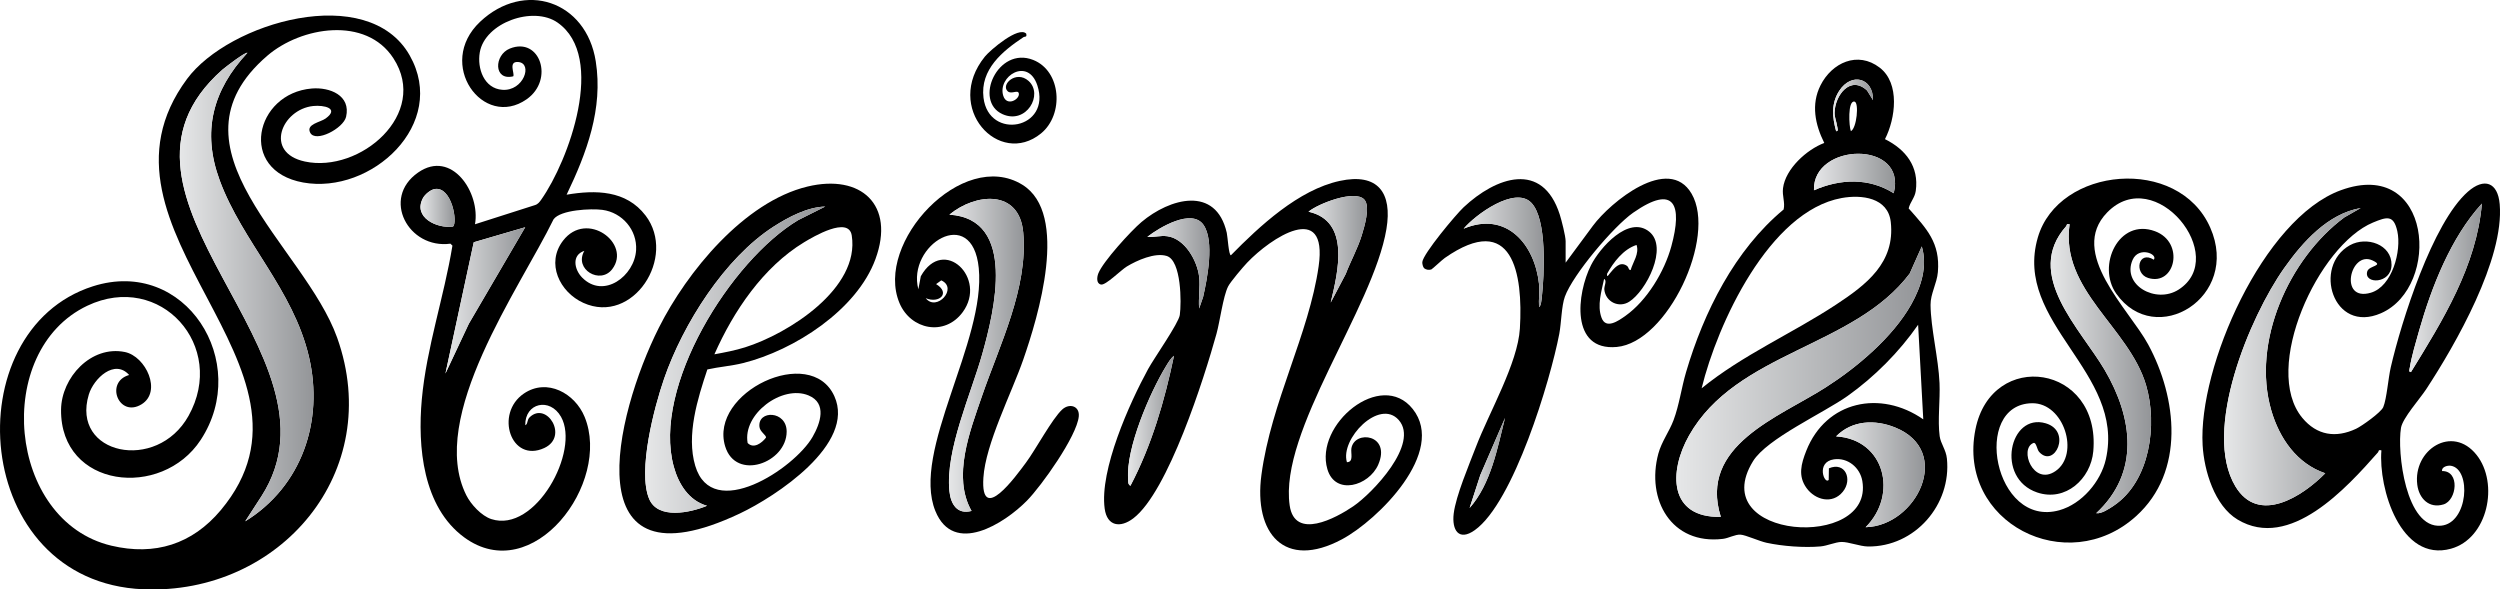 <svg viewBox="0 0 1030.24 242.93" xmlns:xlink="http://www.w3.org/1999/xlink" xmlns="http://www.w3.org/2000/svg" data-name="Layer 2" id="Layer_2">
  <defs>
    <style>
      .cls-1 {
        fill: url(#linear-gradient-8);
      }

      .cls-2 {
        fill: url(#linear-gradient-7);
      }

      .cls-3 {
        fill: url(#linear-gradient-5);
      }

      .cls-4 {
        fill: url(#linear-gradient-6);
      }

      .cls-5 {
        fill: url(#linear-gradient-9);
      }

      .cls-6 {
        fill: url(#linear-gradient-4);
      }

      .cls-7 {
        fill: url(#linear-gradient-3);
      }

      .cls-8 {
        fill: url(#linear-gradient-2);
      }

      .cls-9 {
        fill: url(#linear-gradient);
      }

      .cls-10 {
        fill: url(#linear-gradient-10);
      }

      .cls-11 {
        fill: url(#linear-gradient-11);
      }

      .cls-12 {
        fill: url(#linear-gradient-12);
      }

      .cls-13 {
        fill: url(#linear-gradient-13);
      }

      .cls-14 {
        fill: url(#linear-gradient-14);
      }

      .cls-15 {
        fill: url(#linear-gradient-15);
      }

      .cls-16 {
        fill: url(#linear-gradient-16);
      }

      .cls-17 {
        fill: url(#linear-gradient-17);
      }
    </style>
    <linearGradient gradientUnits="userSpaceOnUse" y2="118.3" x2="129.21" y1="118.3" x1="74.1" id="linear-gradient">
      <stop stop-color="#e6e7e8" offset="0"></stop>
      <stop stop-color="#939598" offset="1"></stop>
    </linearGradient>
    <linearGradient xlink:href="#linear-gradient" y2="43.42" x2="771.86" y1="43.42" x1="755.42" id="linear-gradient-2"></linearGradient>
    <linearGradient xlink:href="#linear-gradient" y2="71.5" x2="780.95" y1="71.5" x1="747.51" id="linear-gradient-3"></linearGradient>
    <linearGradient xlink:href="#linear-gradient" y2="195.67" x2="793.25" y1="195.67" x1="756.65" id="linear-gradient-4"></linearGradient>
    <linearGradient xlink:href="#linear-gradient" y2="157.28" x2="792.88" y1="157.28" x1="690.81" id="linear-gradient-5"></linearGradient>
    <linearGradient xlink:href="#linear-gradient" y2="118.61" x2="1022.78" y1="118.61" x1="992.87" id="linear-gradient-6"></linearGradient>
    <linearGradient xlink:href="#linear-gradient" y2="146.99" x2="972.84" y1="146.99" x1="916.53" id="linear-gradient-7"></linearGradient>
    <linearGradient xlink:href="#linear-gradient" y2="102.74" x2="563.34" y1="102.74" x1="539.23" id="linear-gradient-8"></linearGradient>
    <linearGradient xlink:href="#linear-gradient" y2="173.41" x2="483.8" y1="173.41" x1="464.83" id="linear-gradient-9"></linearGradient>
    <linearGradient xlink:href="#linear-gradient" y2="108.55" x2="498.38" y1="108.55" x1="472.83" id="linear-gradient-10"></linearGradient>
    <linearGradient xlink:href="#linear-gradient" y2="85.67" x2="187.35" y1="85.67" x1="173.28" id="linear-gradient-11"></linearGradient>
    <linearGradient xlink:href="#linear-gradient" y2="123.79" x2="216.44" y1="123.79" x1="183.56" id="linear-gradient-12"></linearGradient>
    <linearGradient xlink:href="#linear-gradient" y2="151.92" x2="886.46" y1="151.92" x1="845.07" id="linear-gradient-13"></linearGradient>
    <linearGradient xlink:href="#linear-gradient" y2="148.22" x2="340.07" y1="148.22" x1="265.87" id="linear-gradient-14"></linearGradient>
    <linearGradient xlink:href="#linear-gradient" y2="190.78" x2="620.22" y1="190.78" x1="605.61" id="linear-gradient-15"></linearGradient>
    <linearGradient xlink:href="#linear-gradient" y2="103.98" x2="636.19" y1="103.98" x1="603.17" id="linear-gradient-16"></linearGradient>
    <linearGradient xlink:href="#linear-gradient" y2="146.42" x2="421.91" y1="146.42" x1="391.06" id="linear-gradient-17"></linearGradient>
  </defs>
  <g data-name="Layer 1" id="Layer_1-2">
    <g>
      <path d="M134.19,48.83c-2.18,1.58-8.15,2.31-6.37,5.83,2.17,4.32,13.7-1.75,14.8-6.52,2.05-8.85-6.75-12.28-14.11-11.67-23.49,1.94-30.63,33.85-3.57,38.74,28.01,5.06,59.94-24.11,43.88-52.4-17.2-30.29-74.45-13.62-91.74,9.72-46.21,62.39,63.42,118.58,13.89,177.72-11.74,14.01-27.14,18.87-45.05,14.63C2.97,214.72-3.15,144.57,35.96,126c30.18-14.33,57.74,16.74,41.73,45.39-13.11,23.46-48.6,15.97-41.09-8.81,2.01-6.62,10.64-14.79,16.62-8.05-10.15,2.92-4.25,17.78,5.09,12.1,8.55-5.2,1.83-19.81-6.88-21.57-13.9-2.81-26.13,10.5-26.27,23.78-.33,32.36,41.45,37.02,57.55,12.44,20.98-32.01-6.33-75.45-44.42-63.3-57.13,18.22-50.41,121.84,20.73,124.86,56.31,2.39,99.67-48.35,79.92-103.68-13.51-37.85-72.98-78.18-28.79-116.19,13.98-12.01,40.67-16.38,51.97,1.05,14.89,22.96-13.81,47.4-36.46,42.55-17-3.64-9.6-21.49,3.38-22.88,4.4-.46,10.98.9,5.15,5.14ZM90.53,74.3c9.36,25.39,30.28,44.91,36.81,72.82,6.17,26.38-2.97,53.32-26.3,67.72l6.71-10.35c37.7-58.7-75.32-123.34-16.16-175.72,1.04-.93,9.71-7.57,10.36-6.99-14.31,15.36-18.82,32.44-11.42,52.52Z"></path>
      <path d="M802.31,188.96c-.37-3.63-2.56-6.14-2.98-9.2-.88-6.45.24-15.05-.06-21.87-.45-10.33-3.63-22.75-3.7-32.28-.04-4.53,2.62-8.81,3.02-13.48,1.02-12.09-4.63-17.87-12.04-26.24.6-2.62,2.53-4.37,2.93-7.23,1.39-10.03-4.14-17.06-12.69-21.32,4.32-8.44,6.29-22.98-2.18-29.47-9.08-6.97-19.7-2.01-24.38,7.28-3.98,7.89-2.22,16.21,1.54,23.76-7.21,2.71-16,10.65-17,18.64-.4,3.26.93,5.83.25,8.78-20.1,16.66-32.9,42.24-40.19,66.99-1.91,6.48-2.81,13.51-5.16,19.81-1.77,4.73-4.95,8.89-6.28,13.82-5.11,18.95,5.38,37.66,26.6,35.12,2.38-.28,5.05-1.89,7.3-1.74,2.14.15,7.68,2.7,10.71,3.35,6.63,1.43,15.49,2.1,22.24,1.5,2.75-.25,6.12-1.78,8.56-1.84,2.91-.08,7.68,1.83,10.97,1.87,19.36.23,34.49-17.24,32.54-36.25ZM757.96,37.4c5.04-7.71,14.03-5.32,13.9,3.86l-2.44-3.95c-6.89-6.45-13.28,1.98-13.4,9.16-.03,1.91.82,3.75,1.07,5.62.09.66.68,2.09-.44,1.96-1.56-5.76-2.12-11.38,1.31-16.65ZM762.74,54.05c-.79-1.86-1.38-12.79,1.51-12.18,1.92.41.91,11.01-1.51,12.18ZM780.39,79.63c-10.24-6.45-22.05-5.97-32.87-1.22-.64-19.76,38.55-20.76,32.87,1.22ZM758.93,81.61c8.19-1.48,19.13-.24,20.25,9.89,1.86,16.79-10.12,25.86-22.59,34.06-18.17,11.95-38.45,20.69-55.36,34.46,6.47-26.5,27.84-72.99,57.7-78.41ZM709.14,213c-21.47.48-21.53-18.58-13.1-33.5,19.53-34.61,67.95-36.21,90.95-66.79l4.97-11.16c2.45,8.23-.3,16.7-4.37,23.94-7.61,13.51-22.31,25.9-35.26,34.17-19.26,12.31-52.45,23.9-43.19,53.34ZM722.42,190.05c5.74-9.31,28.98-19.79,38.93-26.85,11.11-7.89,21.33-18.17,29.1-29.37l2.12,38.98c-17.57-12.22-40.06-7.67-48.22,12.98-2.08,5.29-3.51,10.34.12,15.34,3.6,4.96,10.65,6.77,14.93,1.54,4.17-5.08,1.04-12.55-5.72-9.68l-.08,4.79c-1.75,2.04-5.41-7.41,2.17-8.49,5.7-.8,10.75,3.39,11.69,8.94,4.89,28.77-65.05,24.21-45.04-8.18ZM768.82,217.26c13.44-13.36,8-36.2-12.17-37.44,6.58-6.65,16-7.03,24.34-3.65,24,9.71,8.88,40.54-12.17,41.09Z"></path>
      <path d="M996.15,199.75c.71,5.65,4.86,9.95,10.83,8.11,5.5-1.7,6.84-13.89-.64-13.74-.19-1.79,2.33-2.4,3.69-2.18,8.49,1.4,7.14,23.64-4.07,24.69-14.63,1.37-18.19-30.49-16.52-40.33.68-3.99,7.79-11.96,10.34-15.84,12.23-18.64,32.25-53.71,30.34-76.28-.77-9.09-6.4-11.1-13.13-5.17-14.56,12.81-27.39,53.4-31.77,72.37-1.01,4.34-1.66,12.99-3.09,16.4-.91,2.16-8.85,7.81-11.19,8.91-8.36,3.93-16.16,2.74-22.16-4.48-16.87-20.33,6.64-71.21,29.13-80.51,5.68-2.35,8.5-3.27,10.02,3.6,1.77,8.05-2.07,22.74-10.92,25.33-13.37,3.92-8.54-17.61.7-13.3,5.05,2.36-1.46,1.96-2.19,4.56-1.47,5.3,9.91,5.24,10.02-2.71.12-8.45-10.28-11.95-17.15-8.13-15.42,8.58-7.02,36.68,12.8,28.03,24.95-10.9,21.15-64.47-16.58-50.68-31.97,11.69-58.77,72.9-56.92,105.06.6,10.47,4.9,24.94,14.41,30.65,21.52,12.92,44.96-13.08,57.88-27.73.36-.41-.03-1.17,1.39-.78-1.3,15.65,7.92,46.25,28.65,40.52,15.25-4.21,19.88-26.91,10.58-38.64-10.06-12.69-26.27-2.09-24.45,12.27ZM993.1,151.34c.72-4.47,2.52-10.6,3.8-15.07,5.18-18.12,13.09-38.4,25.88-52.38-2.2,25.67-16.09,48.1-29.23,69.43-1.1.14-.56-1.33-.45-1.98ZM921.19,200.41c-13.75-22.93,5.93-69.84,20.1-89.91,7.6-10.76,18.01-22.43,31.55-24.77l-6.77,3.87c-22.83,16.97-38.27,51.41-30.07,79.55,3.35,11.49,10.54,21.93,22.23,25.89-9.4,9.53-27.48,21.31-37.04,5.37Z"></path>
      <path d="M582.17,168.53c-13.02-16.38-40.57,6.39-35.16,24.82,3.23,11,17.13,6.9,20.95-1.85,5.45-12.52-9.7-14.44-11.05-6.79-.35,2,1.06,5.71-1.85,5.76-2.9-9.57,13.37-26.42,21.35-17.39,8.62,9.78-10.8,30.16-18.72,35.55-7.21,4.91-24.15,14.06-26.22-.35-4.4-30.63,34.41-81.28,39.87-113.89,2.51-15.01-3.53-23.23-19.23-19.84-17,3.67-33.03,18.61-44.86,30.65-.9,0-1.33-7.59-1.7-9.25-4.48-19.64-23.53-14.24-35.15-4.45-4.3,3.62-15.89,16.31-17.79,21.18-.6,1.54-.88,4.21,1.13,4.58,1.94.37,8.17-5.95,10.62-7.44,4.19-2.53,11.57-5.83,16.43-4.34,6.08,1.87,6.11,19.32,5.4,24.34-.49,3.4-10.58,17.74-13.06,22.27-7.67,14.05-20.06,41.6-17.9,57.51,1,7.31,6.46,8.08,11.81,4,14.35-10.94,29.26-57.99,34.25-75.98,1.46-5.24,2.71-15.36,4.8-19.56.94-1.89,6.17-8.05,7.85-9.81,9.66-10.17,33.36-25.93,29.47,1.44-3.99,28.03-19.58,55.94-23.59,86.04-3.21,24.05,9.45,39.22,33.21,26.51,14.78-7.9,43.19-36.04,29.14-53.71ZM465.84,200.2c-1.12-.73-.86-1.61-.94-2.7-.97-12.69,8.92-35.63,15.6-46.57.87-1.42,1.95-3.32,3.3-4.31-3.84,18.43-9.2,36.92-17.96,53.58ZM495.8,122.38l-1.64,4.75c-.36-4.16.48-9.02,0-13.09-.79-6.67-5.88-15.71-13.15-16.69-2.85-.39-5.42.52-8.18.25,4.84-3.79,18.38-11.9,23.16-4.88,4.54,6.65,1.54,22.08-.19,29.66ZM539.23,87.24c3.95-3.31,19.12-9.2,22.98-5.02,2.62,2.84.02,11.31-1.05,14.78-1.7,5.5-4.56,10.57-6.6,15.93l-6.19,11.76c2.98-12.49,8.27-33.58-9.14-37.45Z"></path>
      <path d="M266.03,88.82c-7.96-10.47-20.61-10.61-32.53-8.59,8.28-17.25,15.09-35.39,12.01-54.94-3.94-25.01-29.51-33.44-47.66-16.32-18.42,17.38,1.28,44.44,19.16,31.95,11.53-8.05,5.51-25.91-6.9-20.91-6.56,2.63-6.77,13.43,1.4,11.44.7-1.12-2.23-6.28,2.1-5.89,6.05.55,2.18,12.09-6.6,11.45-7.54-.54-10.43-8.81-9.3-15.4,2.11-12.32,22.08-19.32,32.09-12.28,20.17,14.17,4.57,56.87-6.76,72.94-.71,1-1.36,1.89-2.61,2.26l-24.69,7.89c2.3-12.91-9.56-31.01-23.45-21.32-15.29,10.66-3.97,31.64,13.32,29.32l.83.8c-3.46,21.21-10.67,41.91-12.62,63.37-1.77,19.46.42,44.31,17.45,56.84,28.32,20.81,60.83-22.42,49.64-49.64-3.98-9.69-15.46-16.11-25.04-9.6-12.09,8.22-5.34,28.81,8.43,22.43,10.17-4.71.96-19.36-6-12.7-1.28,1.23-.65,2.8-1.85,3.32-.17-9.27,10.18-11.54,14.74-3.47,7.95,14.07-10.56,48.11-28.75,42.14-4.07-1.34-8.39-6.03-10.28-9.81-16.15-32.23,22.04-85.23,35.95-113.72,2.86-3.95,15.58-4.51,20.15-3.89,8.14,1.1,14.34,8.24,13.87,16.56-.6,10.67-13.4,20.34-22.26,11.32-3.26-3.33-4.36-9.27.93-10.99-4.41,7.61,6.56,14.03,11.49,7.53,8.02-10.58-10.51-24.42-20.26-11.74-7.17,9.32-1.41,21.22,8.35,25.64,20.46,9.26,38.66-18.87,25.65-35.99ZM174.3,81.64c.83-1.55,3.12-3.46,4.85-3.74,7.07-1.15,9.58,13.99,7.49,15.48-6.62.87-16.57-3.83-12.34-11.74ZM193.2,133.42l-9.64,20.51,11.67-54.1,21.21-6.19-23.24,39.78Z"></path>
      <path d="M885.25,114.55c11.15,3.45,15.23-14.66,2.82-19.26-14.95-5.55-24.1,14.19-15.98,25.71,16.18,22.96,51.37,1.47,38.75-27.18-13.12-29.81-62.6-25.16-71.07,4.08-10.23,35.32,36.19,55.39,28.04,91.37-2.08,9.21-9.92,18.43-19.19,21.01-26.89,7.46-36.32-43.73-11.21-44.11,13.17-.19,19.77,21,9.67,27.96-9.18,6.33-15.14-9.17-9.12-11.57,1.18-.47,1.45,2.68,2.38,3.69,6.32,6.96,13.62-8.61,2.68-11.81-14.99-4.39-20.78,22.63-3.53,28.5,11.69,3.97,22.15-5.59,23.15-17.01,3.11-35.84-41.92-42.27-48.57-8.98-7.67,38.42,37.77,61.49,66.21,35.76,20.29-18.34,16.9-48.75,4.97-70.76-7.93-14.64-33.14-37.74-16.87-54.42,19.79-20.28,50.64,18.25,29.4,31.83-9.37,6-23.47-1.93-18.94-12.27,2.49-5.69,10.52-2.42,8.74-.06-6.45-4.04-8.29,5.67-2.33,7.52ZM884.37,158.67c4.82,16.25,1.7,39.61-13.29,49.71-1.94,1.31-5.1,3.44-7.25,3.11,18.15-16.83,15.07-39.33,3.54-58.97-10.05-17.12-33.59-39.43-15.89-59.32.36-.41-.04-1.18,1.39-.78-3.87,27.21,24.42,42.41,31.5,66.25Z"></path>
      <path d="M332.76,76.88c-26.1,6.28-49.66,35.13-61.23,58.14-18.28,36.36-35.5,109.14,33.35,76.59,14.62-6.91,47.91-28.62,38.95-48.35-9.82-21.62-51.72-1.54-45,20.65,4.39,14.49,25.28,6.84,25.35-6,.06-8.79-12.05-9.02-11.21-1.97.25,2.07,2.87,3.39,2.7,4.4-1.78,2.29-5.1,4.74-7.57,2.22-2.16-11.95,14.25-24.11,25.09-19.61,7.75,3.21,4.88,11.52,1.66,17.12-7.52,13.07-41.35,35.31-48.34,11.89-3.75-12.59.98-27.7,4.99-39.71,4.88-1.09,9.85-1.41,14.73-2.63,21-5.24,46.87-21.83,54.56-42.88,8.18-22.35-5.98-35.16-28.03-29.86ZM277.66,192.29c1.96,7.16,6.21,14.03,13.69,16.14-6.86,2.85-20.29,5.79-23.87-2.92-4.74-11.52,2.1-37.61,6.2-49.46,7.77-22.46,24.89-49.68,45.13-62.67,6.13-3.93,13.89-8.05,21.26-8.26l-11.15,5.59c-27.75,16.62-60.3,68.72-51.26,101.58ZM307.04,143.13c-4.1,1.29-8.41,2.11-12.64,2.88,7.87-17.78,20.06-35.92,36.96-46.17,3.77-2.28,18.36-10.92,19.64-2.82,3.45,21.86-26.19,40.52-43.96,46.11Z"></path>
      <path d="M697.09,79.81c-9.49-16.23-33.45,3.53-40.64,13.21l-11.26,15.23v-8.83c0-2.1-1.68-8.68-2.41-10.98-7.16-22.39-26.34-15.46-39.62-3.03-3.16,2.96-16.71,19.15-17.03,22.58-.06.71.25,2.04.75,2.55.9.67,1.85.79,2.93.52.36-.09,4.42-3.94,5.61-4.77,27.97-19.49,32.3,6.42,30.92,29.09-.87,14.36-12.7,34.58-18.14,48.85-2.78,7.28-8.24,20.1-9.13,27.41-.83,6.76,2.05,11.55,8.67,6.84,16.02-11.41,31.13-61.61,34.83-80.88.86-4.49.9-11.47,2.31-15.35,3.3-9.09,20.09-28.98,28.14-34.59,17.22-12.01,20.38-3.12,15.72,13.89-2.85,10.4-10.04,22.33-18.89,28.61-2.9,2.06-8.07,5.71-9.87.76-1.87-5.12,0-10.87,1.06-15.96,1.34.64-.06,2.97.1,4.4.54,5.02,5.94,7.69,10.21,5.01,7-4.39,16.33-22.47,8.27-28.92-8.54-6.83-20.41,6.78-23.96,13.83-5.92,11.74-8.59,35.44,10.57,33.71,20.9-1.88,41.33-45.26,30.86-63.18ZM605.61,209.35l4.41-13.55,10.2-23.6c-3.15,12.59-5.84,27.24-14.61,37.15ZM635.38,122.49c-.1.86-.32,3.72-1.15,4.03-.23-3.04.32-6.45,0-9.44-1.73-16.4-13.48-30.27-31.06-22.84,4.79-5.74,21.04-17.59,27.81-10.75,6.69,6.76,5.41,29.9,4.4,39ZM662.26,112.83c2.69-4.83,6.71-10.12,12.16-11.89,1.2,3.64-1.46,6.99-2.44,10.35-.93.05-.69-1.15-1.56-1.76-2.97-2.08-5.36,1.19-7.06,3.19-.45.54-1.19,1.97-1.1.11Z"></path>
      <path d="M437.73,168.76c-4.17,3.84-10.91,16.47-14.94,21.9-4.03,5.43-18.79,25.9-17.54,6.21.89-13.99,11.63-34.87,16.44-48.71,6.06-17.43,19.12-60.08-.43-72.06-24.64-15.11-60.98,23.93-50.6,48.76,4.61,11.02,18.6,13.89,26.05,3.79,10.3-13.96-7.86-31.59-17.25-14.81l-1.01,5.37c-4.84-18.2,22.24-35.27,24.89-8.75,3.01,30.16-27.87,75.51-17.89,100.1,7.53,18.55,28.48,5.19,37.76-4.25,6.02-6.12,20.55-26.55,21.35-34.69.42-4.3-3.82-5.62-6.83-2.86ZM385.76,117.08l2.13-1.54c7.06,3.19-1.94,13.07-6.4,7.34,5.59,2.34,10.35-2.12,4.27-5.8ZM400.37,210.56c-5.95,1.57-8.59-2.83-9.13-8.22-1.69-16.81,8.92-40.02,13.55-56.47,4.95-17.56,14.36-55.67-13.55-57.41,10.8-8.89,28.8-10.6,30.43,7.32,2.09,22.93-9.8,46.46-17.05,67.58-4.91,14.32-12.26,33.04-4.25,47.2Z"></path>
      <g>
        <path d="M101.04,214.84l6.71-10.35c37.7-58.7-75.32-123.34-16.16-175.72,1.04-.93,9.71-7.57,10.36-6.99-14.31,15.36-18.82,32.44-11.42,52.52,9.36,25.39,30.28,44.91,36.81,72.82,6.17,26.38-2.97,53.32-26.3,67.72Z" class="cls-9"></path>
        <path d="M771.86,41.26l-2.44-3.95c-6.89-6.45-13.28,1.98-13.4,9.16-.03,1.91.82,3.75,1.07,5.62.09.66.68,2.09-.44,1.96-1.56-5.76-2.12-11.38,1.31-16.65,5.04-7.71,14.03-5.32,13.9,3.86Z" class="cls-8"></path>
        <path d="M780.39,79.63c-10.24-6.45-22.05-5.97-32.87-1.22-.64-19.76,38.55-20.76,32.87,1.22Z" class="cls-7"></path>
        <path d="M768.82,217.26c13.44-13.36,8-36.2-12.17-37.44,6.58-6.65,16-7.03,24.34-3.65,24,9.71,8.88,40.54-12.17,41.09Z" class="cls-6"></path>
        <path d="M787.59,125.49c-7.61,13.51-22.31,25.9-35.26,34.17-19.26,12.31-52.45,23.9-43.19,53.34-21.47.48-21.53-18.58-13.1-33.5,19.53-34.61,67.95-36.21,90.95-66.79l4.97-11.16c2.45,8.23-.3,16.7-4.37,23.94Z" class="cls-3"></path>
        <path d="M1022.78,83.89c-2.2,25.67-16.09,48.1-29.23,69.43-1.1.14-.56-1.33-.45-1.98.72-4.47,2.52-10.6,3.8-15.07,5.18-18.12,13.09-38.4,25.88-52.38Z" class="cls-4"></path>
        <path d="M936,169.15c3.35,11.49,10.54,21.93,22.23,25.89-9.4,9.53-27.48,21.31-37.04,5.37-13.75-22.93,5.93-69.84,20.1-89.91,7.6-10.76,18.01-22.43,31.55-24.77l-6.77,3.87c-22.83,16.97-38.27,51.41-30.07,79.55Z" class="cls-2"></path>
        <path d="M561.16,97c-1.7,5.5-4.56,10.57-6.6,15.93l-6.19,11.76c2.98-12.49,8.27-33.58-9.14-37.45,3.95-3.31,19.12-9.2,22.98-5.02,2.62,2.84.02,11.31-1.05,14.78Z" class="cls-1"></path>
        <path d="M483.8,146.62c-3.84,18.43-9.2,36.92-17.96,53.58-1.12-.73-.86-1.61-.94-2.7-.97-12.69,8.92-35.63,15.6-46.57.87-1.42,1.95-3.32,3.3-4.31Z" class="cls-5"></path>
        <path d="M495.8,122.38l-1.64,4.75c-.36-4.16.48-9.02,0-13.09-.79-6.67-5.88-15.71-13.15-16.69-2.85-.39-5.42.52-8.18.25,4.84-3.79,18.38-11.9,23.16-4.88,4.54,6.65,1.54,22.08-.19,29.66Z" class="cls-10"></path>
        <path d="M186.64,93.38c-6.62.87-16.57-3.83-12.34-11.74.83-1.55,3.12-3.46,4.85-3.74,7.07-1.15,9.58,13.99,7.49,15.48Z" class="cls-11"></path>
        <polygon points="216.44 93.64 193.2 133.42 183.56 153.93 195.23 99.83 216.44 93.64" class="cls-12"></polygon>
        <path d="M871.08,208.38c-1.94,1.31-5.1,3.44-7.25,3.11,18.15-16.83,15.07-39.33,3.54-58.97-10.05-17.12-33.59-39.43-15.89-59.32.36-.41-.04-1.18,1.39-.78-3.87,27.21,24.42,42.41,31.5,66.25,4.82,16.25,1.7,39.61-13.29,49.71Z" class="cls-13"></path>
        <path d="M340.07,85.12l-11.15,5.59c-27.75,16.62-60.3,68.72-51.26,101.58,1.96,7.16,6.21,14.03,13.69,16.14-6.86,2.85-20.29,5.79-23.87-2.92-4.74-11.52,2.1-37.61,6.2-49.46,7.77-22.46,24.89-49.68,45.13-62.67,6.13-3.93,13.89-8.05,21.26-8.26Z" class="cls-14"></path>
        <path d="M620.22,172.2c-3.15,12.59-5.84,27.24-14.61,37.15l4.41-13.55,10.2-23.6Z" class="cls-15"></path>
        <path d="M635.38,122.49c-.1.86-.32,3.72-1.15,4.03-.23-3.04.32-6.45,0-9.44-1.73-16.4-13.48-30.27-31.06-22.84,4.79-5.74,21.04-17.59,27.81-10.75,6.69,6.76,5.41,29.9,4.4,39Z" class="cls-16"></path>
        <path d="M404.62,163.36c-4.91,14.32-12.26,33.04-4.25,47.2-5.95,1.57-8.59-2.83-9.13-8.22-1.69-16.81,8.92-40.02,13.55-56.47,4.95-17.56,14.36-55.67-13.55-57.41,10.8-8.89,28.8-10.6,30.43,7.32,2.09,22.93-9.8,46.46-17.05,67.58Z" class="cls-17"></path>
      </g>
      <path d="M422.9,13.87c.36,1.65-.51,1.03-1.21,1.5-8.5,5.66-17.84,13.23-16.39,24.94,2.2,17.72,28.12,12.84,22.18-5.14-3.89-11.78-16.54-3.67-14.04,4.3,1.44,4.6,6.85,1.46,6.42-.93-.32-1.78-3.06.48-4.58-.92-2.99-2.75,3.48-8.8,8.56-4.29,6.3,5.59-.89,18.11-10.68,13.73-12.11-5.42-1.97-28.13,12.61-22.36,11.64,4.61,12.76,22.49,3.24,30.28-17.28,14.13-40.24-10.53-23.14-31.66,2.12-2.62,13.92-12.74,17.04-9.44Z"></path>
    </g>
  </g>
</svg>